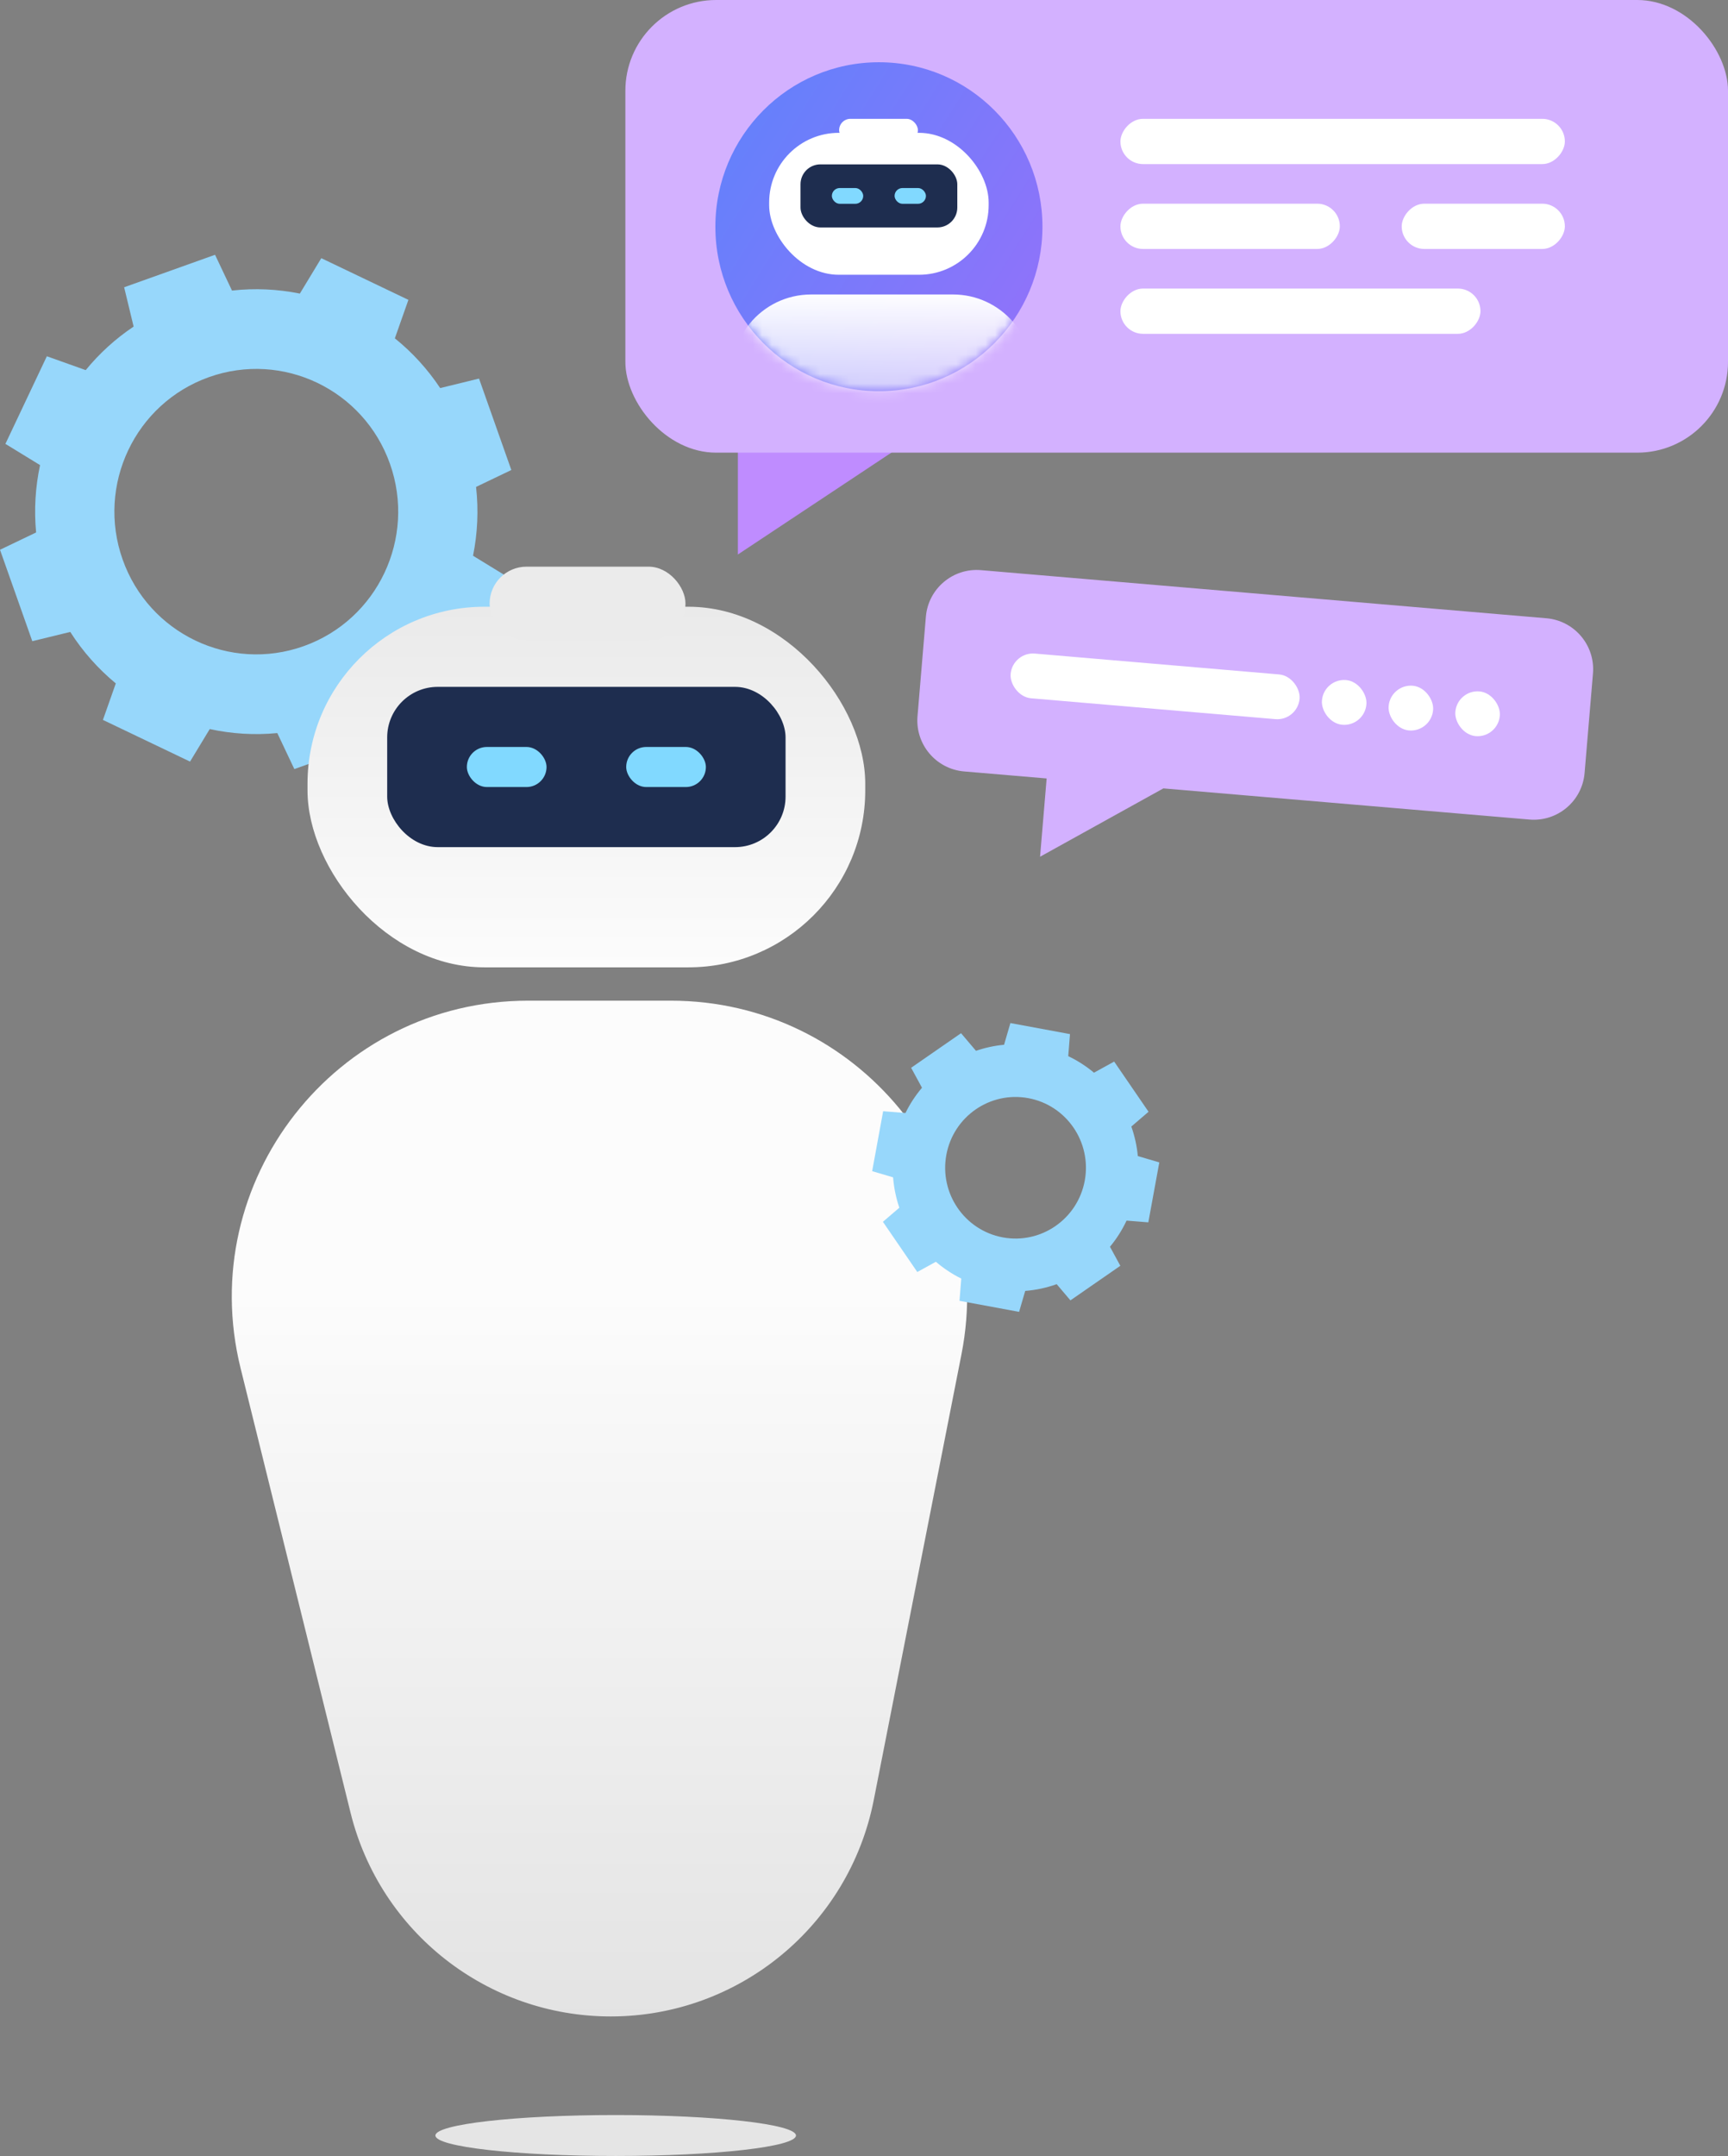<svg width="178" height="222" viewBox="0 0 178 222" fill="none" xmlns="http://www.w3.org/2000/svg">
<rect x="0" y="0" width="178" height="222" fill="#808080" stroke="none"/>
<g id="Group 632237">
<path id="Union" fill-rule="evenodd" clip-rule="evenodd" d="M22.152 26.235L12.787 29.58L13.765 33.627C11.884 34.885 10.228 36.403 8.828 38.111L4.826 36.684L0.557 45.706L4.126 47.892C3.645 50.14 3.498 52.477 3.719 54.828L0 56.609L3.327 66.023L7.237 65.069C8.534 67.101 10.124 68.88 11.928 70.37L10.602 74.129L19.576 78.421L21.605 75.072C23.86 75.563 26.205 75.712 28.564 75.484L30.32 79.191L39.684 75.846L38.739 71.937C40.834 70.582 42.658 68.911 44.17 67.011L47.846 68.322L52.114 59.3L48.727 57.225C49.192 54.925 49.308 52.536 49.039 50.137L52.672 48.397L49.345 38.982L45.342 39.96C44.038 37.995 42.457 36.276 40.673 34.836L42.07 30.877L33.096 26.585L30.887 30.231C28.618 29.771 26.263 29.655 23.897 29.92L22.152 26.235ZM12.629 57.604C9.927 49.957 13.902 41.556 21.507 38.839C29.113 36.122 37.469 40.119 40.172 47.765C42.874 55.412 38.899 63.813 31.293 66.53C23.687 69.247 15.331 65.251 12.629 57.604Z" fill="#97D7FB"/>
<ellipse id="Ellipse 48" cx="63.422" cy="219.892" rx="18.571" ry="2.108" fill="#E5E5E5"/>
<g id="Group 632202">
<rect id="Rectangle 1294" x="31.677" y="62.475" width="57.451" height="37.132" rx="18.222" fill="url(#paint0_linear_2064_16002)"/>
<rect id="Rectangle 1299" x="50.435" y="58.349" width="20.176" height="7.607" rx="3.803" fill="#EBEBEB"/>
<path id="Rectangle 1298" d="M24.783 140.884C20.021 121.642 34.582 103.039 54.404 103.039H69.102C88.321 103.039 102.754 120.591 99.041 139.448L90.003 185.355C87.455 198.299 76.105 207.632 62.913 207.632C50.218 207.632 39.16 198.976 36.11 186.654L24.783 140.884Z" fill="url(#paint1_linear_2064_16002)"/>
<rect id="Rectangle 1295" x="39.884" y="70.726" width="41.036" height="16.503" rx="5.206" fill="#1E2D4F"/>
<g id="Group 632188">
<rect id="Rectangle 1296" x="48.091" y="76.915" width="8.207" height="4.126" rx="2.063" fill="#81D9FF"/>
<rect id="Rectangle 1297" x="64.505" y="76.915" width="8.207" height="4.126" rx="2.063" fill="#81D9FF"/>
</g>
</g>
<g id="bubble">
<path id="Rectangle 357" d="M164.09 69.348C164.333 66.454 162.185 63.908 159.291 63.662L101.055 58.708C98.161 58.462 95.618 60.608 95.374 63.502L94.512 73.748C94.269 76.642 96.417 79.187 99.311 79.434L107.814 80.157L107.136 88.217L119.839 81.18L128.429 81.911L157.547 84.388C160.441 84.634 162.984 82.487 163.227 79.593L164.09 69.348Z" fill="#D3B1FF"/>
<g id="Group 1212">
<rect id="Rectangle 358" width="29.884" height="4.622" rx="2.311" transform="matrix(0.996 0.085 -0.084 0.996 104.299 67.102)" fill="white"/>
<rect id="Rectangle 359" width="4.598" height="4.622" rx="2.299" transform="matrix(0.996 0.085 -0.084 0.996 136.366 69.83)" fill="white"/>
<rect id="Rectangle 360" width="4.598" height="4.622" rx="2.299" transform="matrix(0.996 0.085 -0.084 0.996 143.237 70.414)" fill="white"/>
<rect id="Rectangle 361" width="4.598" height="4.622" rx="2.299" transform="matrix(0.996 0.085 -0.084 0.996 150.109 70.999)" fill="white"/>
</g>
</g>
<g id="Group 632206">
<path id="Polygon 1" d="M76.008 57.097L93.573 45.445L76.008 45.445L76.008 57.097Z" fill="#BF8CFF"/>
<g id="ChatGPT">
<rect id="Rectangle 328" x="64.418" width="113.582" height="46.61" rx="9.349" fill="#D3B1FF"/>
<g id="ChatGPT_2">
<ellipse id="Ellipse 81" cx="90.536" cy="23.346" rx="16.846" ry="16.937" fill="url(#paint2_linear_2064_16002)"/>
<g id="Mask group">
<mask id="mask0_2064_16002" style="mask-type:alpha" maskUnits="userSpaceOnUse" x="73" y="6" width="35" height="35">
<ellipse id="Ellipse 82" cx="90.536" cy="23.346" rx="16.846" ry="16.937" fill="url(#paint3_linear_2064_16002)"/>
</mask>
<g mask="url(#mask0_2064_16002)">
<g id="Group 632189">
<rect id="Rectangle 1294_2" x="79.23" y="13.678" width="22.611" height="14.614" rx="7.172" fill="white"/>
<rect id="Rectangle 1299_2" x="86.438" y="12.235" width="8.113" height="2.33" rx="1.165" fill="white"/>
<path id="Rectangle 1298_2" d="M75.526 40.117C74.517 35.047 78.396 30.322 83.564 30.322H98.162C103.108 30.322 106.928 34.67 106.29 39.575L101.558 75.954C101.027 80.038 97.548 83.094 93.43 83.094H90.801C86.891 83.094 83.526 80.332 82.763 76.496L75.526 40.117Z" fill="url(#paint4_linear_2064_16002)"/>
<rect id="Rectangle 1295_2" x="82.46" y="16.925" width="16.151" height="6.495" rx="2.049" fill="#1E2D4F"/>
<g id="Group 632188_2">
<rect id="Rectangle 1296_2" x="85.69" y="19.361" width="3.23" height="1.624" rx="0.812" fill="#81D9FF"/>
<rect id="Rectangle 1297_2" x="92.15" y="19.361" width="3.23" height="1.624" rx="0.812" fill="#81D9FF"/>
</g>
</g>
</g>
</g>
</g>
<g id="Group 1213">
<rect id="Rectangle 359_2" width="22.601" height="4.661" rx="2.33" transform="matrix(1 1.75787e-07 1.73909e-07 -1 115.414 25.635)" fill="white"/>
<rect id="Rectangle 362" width="16.806" height="4.661" rx="2.33" transform="matrix(1 1.75787e-07 1.73909e-07 -1 144.389 25.635)" fill="white"/>
<rect id="Rectangle 361_2" width="37.088" height="4.661" rx="2.33" transform="matrix(1 1.75787e-07 1.73909e-07 -1 115.414 34.374)" fill="white"/>
<rect id="Rectangle 360_2" width="45.781" height="4.661" rx="2.33" transform="matrix(1 1.75787e-07 1.73909e-07 -1 115.414 16.896)" fill="white"/>
</g>
</g>
</g>
<path id="Union_2" fill-rule="evenodd" clip-rule="evenodd" d="M110.218 106.481L104.08 105.344L103.428 107.579C102.432 107.672 101.462 107.884 100.535 108.202L98.996 106.388L93.855 109.948L94.973 112.004C94.308 112.789 93.734 113.661 93.269 114.606L90.972 114.422L89.841 120.594L91.997 121.23C92.08 122.308 92.299 123.358 92.64 124.358L90.949 125.808L94.49 130.976L96.405 129.924C97.192 130.6 98.069 131.184 99.019 131.654L98.838 133.945L104.976 135.082L105.606 132.925C106.725 132.837 107.814 132.599 108.848 132.229L110.264 133.898L115.404 130.338L114.338 128.377C115.011 127.565 115.588 126.663 116.047 125.685L118.288 125.864L119.419 119.692L117.207 119.04C117.108 117.991 116.881 116.971 116.538 115.999L118.311 114.478L114.77 109.31L112.689 110.454C111.889 109.785 111.001 109.211 110.039 108.753L110.218 106.481ZM97.481 118.923C98.207 114.964 101.987 112.346 105.925 113.075C109.862 113.805 112.466 117.605 111.741 121.564C111.015 125.523 107.235 128.141 103.297 127.412C99.36 126.682 96.756 122.881 97.481 118.923Z" fill="#97D7FB"/>
</g>
<defs>
<linearGradient id="paint0_linear_2064_16002" x1="60.402" y1="62.475" x2="60.402" y2="99.606" gradientUnits="userSpaceOnUse">
<stop stop-color="#EAEAEA"/>
<stop offset="1" stop-color="#FCFCFC"/>
</linearGradient>
<linearGradient id="paint1_linear_2064_16002" x1="60.273" y1="132.995" x2="60.273" y2="241.65" gradientUnits="userSpaceOnUse">
<stop stop-color="#FCFCFC"/>
<stop offset="1" stop-color="#D8D8D8"/>
</linearGradient>
<linearGradient id="paint2_linear_2064_16002" x1="78.984" y1="4.963" x2="112.109" y2="25.779" gradientUnits="userSpaceOnUse">
<stop stop-color="#6381FB"/>
<stop offset="1" stop-color="#9172FA"/>
</linearGradient>
<linearGradient id="paint3_linear_2064_16002" x1="78.984" y1="4.963" x2="112.109" y2="25.779" gradientUnits="userSpaceOnUse">
<stop stop-color="#6381FB"/>
<stop offset="1" stop-color="#9172FA"/>
</linearGradient>
<linearGradient id="paint4_linear_2064_16002" x1="90.333" y1="29.916" x2="90.333" y2="57.925" gradientUnits="userSpaceOnUse">
<stop stop-color="white"/>
<stop offset="1" stop-color="white" stop-opacity="0"/>
</linearGradient>
</defs>
</svg>
